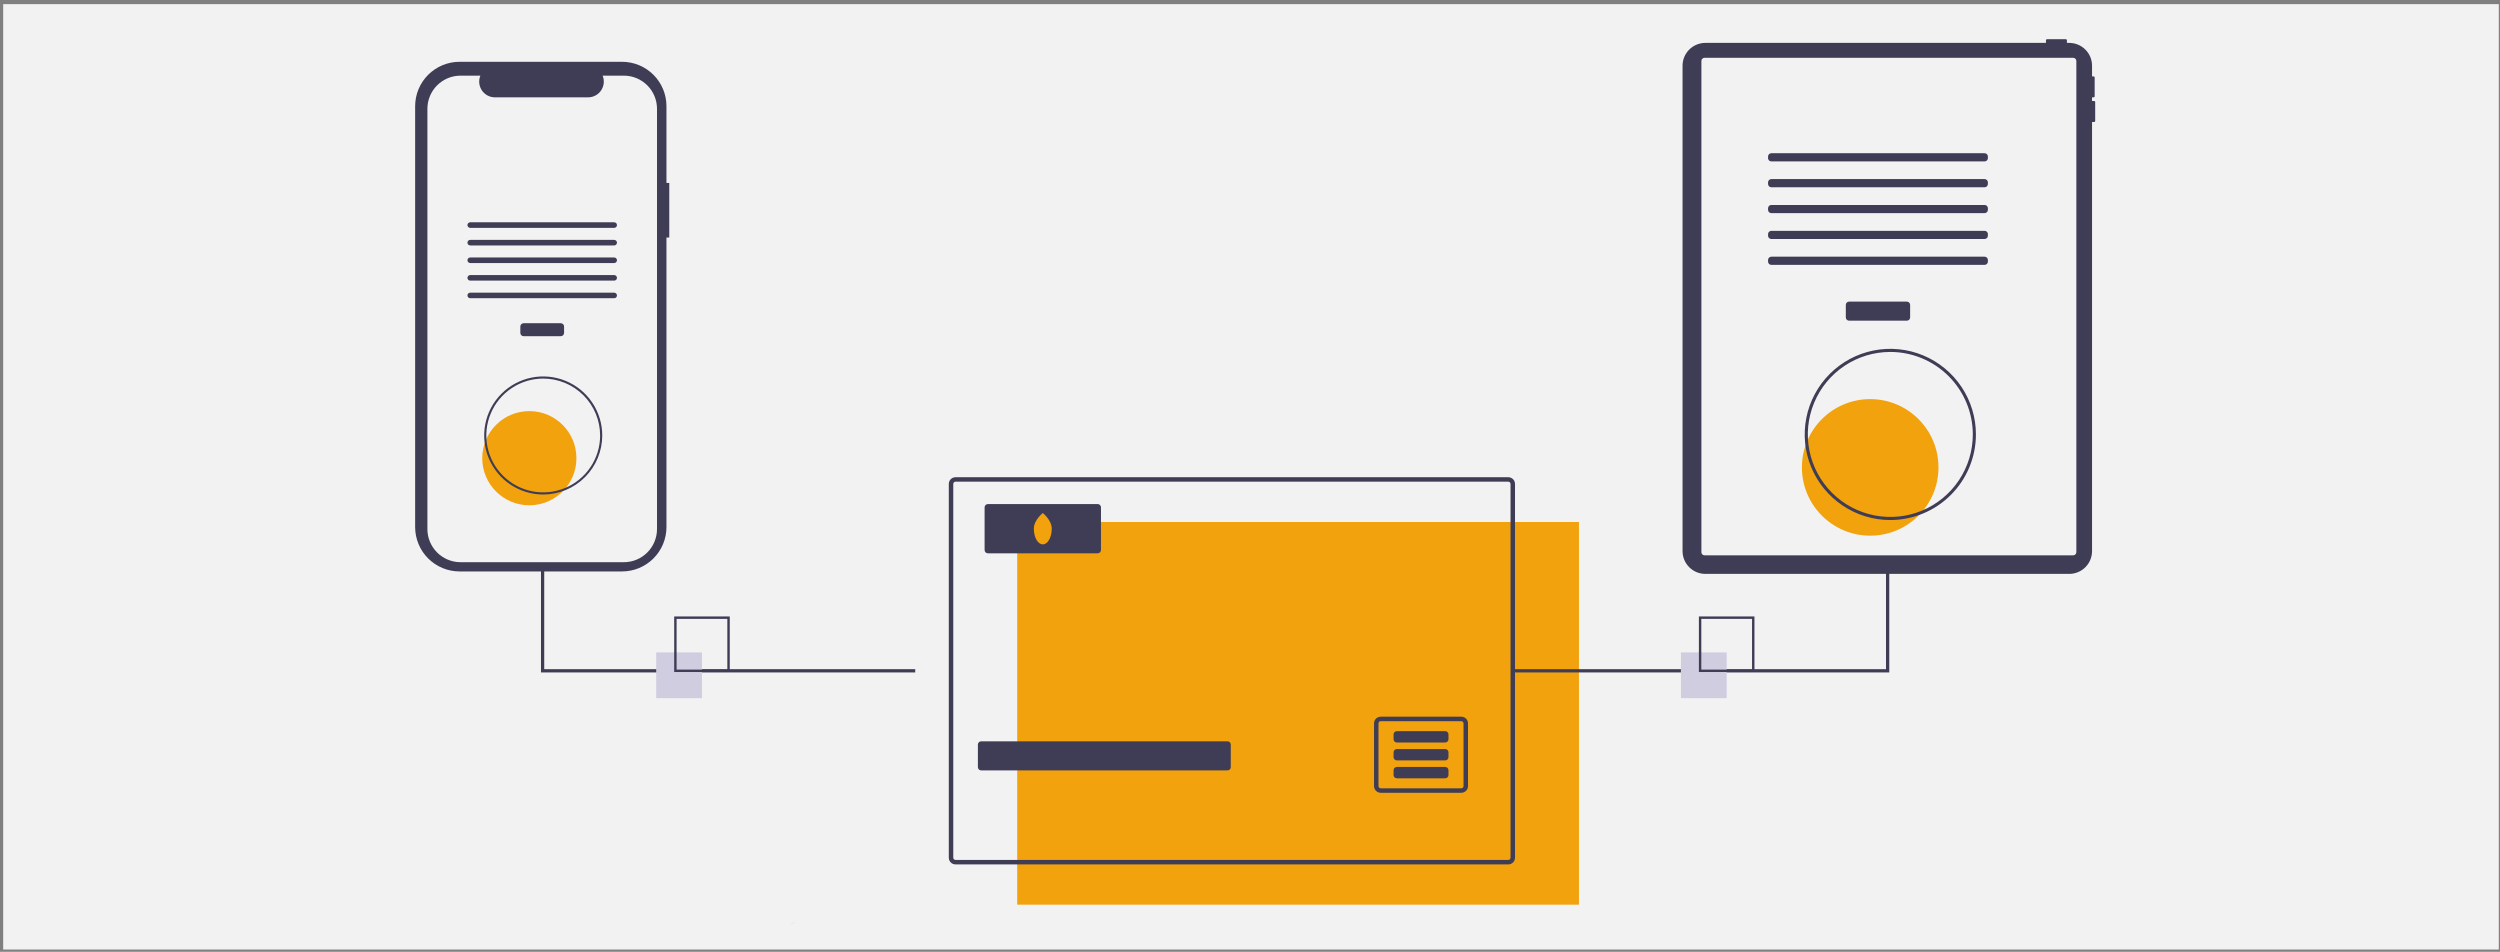 <svg xmlns="http://www.w3.org/2000/svg" width="394" height="150" viewBox="0 0 394 150" fill="none"><rect x="0" y="0" width="394" height="150" fill="#808080" stroke="none"/><g clip-path="url(#clip0_257_946)"><rect x="0.501" y="0.652" width="393.308" height="148.991" fill="#F2F2F2"></rect><path d="M125.239 145.326L124.578 145.597L124.623 145.707L125.284 145.436L125.239 145.326Z" fill="#E6E6E6"></path><g clip-path="url(#clip1_257_946)"><path d="M248.841 82.264H160.311V142.579H248.841V82.264Z" fill="#F2A20C"></path><path d="M237.707 75.21H150.588C150.308 75.21 150.039 75.322 149.84 75.52C149.642 75.719 149.53 75.988 149.53 76.268V135.171C149.53 135.31 149.557 135.448 149.61 135.576C149.664 135.705 149.742 135.821 149.84 135.92C149.938 136.018 150.055 136.096 150.183 136.149C150.312 136.202 150.449 136.23 150.588 136.23H237.707C237.846 136.23 237.984 136.202 238.113 136.149C238.241 136.096 238.358 136.018 238.456 135.92C238.554 135.821 238.632 135.705 238.685 135.576C238.739 135.448 238.766 135.31 238.766 135.171V76.268C238.766 75.988 238.654 75.719 238.456 75.52C238.257 75.322 237.988 75.21 237.707 75.21ZM238.06 135.171C238.06 135.217 238.051 135.263 238.034 135.306C238.016 135.349 237.99 135.388 237.957 135.421C237.925 135.454 237.886 135.48 237.843 135.497C237.8 135.515 237.754 135.524 237.707 135.524H150.588C150.542 135.524 150.496 135.515 150.453 135.497C150.41 135.48 150.371 135.454 150.339 135.421C150.306 135.388 150.28 135.349 150.262 135.306C150.244 135.263 150.235 135.217 150.236 135.171V76.268C150.236 76.175 150.273 76.085 150.339 76.019C150.405 75.953 150.495 75.916 150.588 75.915H237.707C237.801 75.916 237.891 75.953 237.957 76.019C238.023 76.085 238.06 76.175 238.06 76.268V135.171Z" fill="#3F3D56"></path><path d="M193.456 116.83H154.63C154.346 116.83 154.115 117.061 154.115 117.345V120.9C154.115 121.185 154.346 121.415 154.63 121.415H193.456C193.741 121.415 193.972 121.185 193.972 120.9V117.345C193.972 117.061 193.741 116.83 193.456 116.83Z" fill="#3F3D56"></path><path d="M230.3 112.951H217.605C217.465 112.951 217.328 112.978 217.199 113.031C217.071 113.084 216.954 113.162 216.856 113.261C216.758 113.359 216.68 113.476 216.626 113.604C216.573 113.733 216.546 113.87 216.546 114.009V123.884C216.546 124.023 216.573 124.161 216.626 124.289C216.68 124.418 216.758 124.535 216.856 124.633C216.954 124.731 217.071 124.809 217.199 124.862C217.328 124.916 217.465 124.943 217.605 124.943H230.3C230.439 124.943 230.577 124.916 230.705 124.862C230.833 124.809 230.95 124.731 231.048 124.633C231.147 124.535 231.225 124.418 231.278 124.289C231.331 124.161 231.359 124.023 231.359 123.884V114.009C231.359 113.87 231.331 113.733 231.278 113.604C231.225 113.476 231.147 113.359 231.048 113.261C230.95 113.162 230.833 113.084 230.705 113.031C230.577 112.978 230.439 112.951 230.3 112.951ZM230.653 123.884C230.653 123.978 230.615 124.068 230.549 124.134C230.483 124.2 230.393 124.237 230.3 124.237H217.605C217.511 124.237 217.421 124.2 217.355 124.134C217.289 124.068 217.252 123.978 217.252 123.884V114.009C217.251 113.963 217.261 113.917 217.278 113.874C217.296 113.831 217.322 113.792 217.355 113.759C217.387 113.727 217.426 113.701 217.469 113.683C217.512 113.665 217.558 113.656 217.605 113.656H230.3C230.346 113.656 230.392 113.665 230.435 113.683C230.478 113.701 230.517 113.727 230.55 113.759C230.583 113.792 230.609 113.831 230.626 113.874C230.644 113.917 230.653 113.963 230.653 114.009V123.884Z" fill="#3F3D56"></path><path d="M227.765 115.229H220.14C219.855 115.229 219.625 115.46 219.625 115.744V116.505C219.625 116.789 219.855 117.02 220.14 117.02H227.765C228.049 117.02 228.28 116.789 228.28 116.505V115.744C228.28 115.46 228.049 115.229 227.765 115.229Z" fill="#3F3D56"></path><path d="M227.765 118.051H220.14C219.855 118.051 219.625 118.282 219.625 118.566V119.327C219.625 119.611 219.855 119.842 220.14 119.842H227.765C228.049 119.842 228.28 119.611 228.28 119.327V118.566C228.28 118.282 228.049 118.051 227.765 118.051Z" fill="#3F3D56"></path><path d="M227.765 120.873H220.14C219.855 120.873 219.625 121.103 219.625 121.388V122.148C219.625 122.433 219.855 122.663 220.14 122.663H227.765C228.049 122.663 228.28 122.433 228.28 122.148V121.388C228.28 121.103 228.049 120.873 227.765 120.873Z" fill="#3F3D56"></path><path d="M172.999 79.443H155.688C155.404 79.443 155.173 79.673 155.173 79.958V86.687C155.173 86.972 155.404 87.202 155.688 87.202H172.999C173.284 87.202 173.514 86.972 173.514 86.687V79.958C173.514 79.673 173.284 79.443 172.999 79.443Z" fill="#3F3D56"></path><path d="M165.755 83.323C165.755 84.686 165.123 85.791 164.344 85.791C163.565 85.791 162.933 84.686 162.933 83.323C162.933 81.959 164.344 80.853 164.344 80.853C164.344 80.853 165.755 81.959 165.755 83.323Z" fill="#F2A20C"></path><path d="M297.748 47.867H297.233V105.462H238.766V105.977H297.748V47.867Z" fill="#3F3D56"></path><path d="M144.239 105.977H85.257V47.867H85.772V105.462H144.239V105.977Z" fill="#3F3D56"></path><path d="M330.037 15.922H329.707V15.344H329.954C329.998 15.344 330.04 15.326 330.071 15.296C330.102 15.265 330.119 15.223 330.119 15.179V12.208C330.119 12.164 330.102 12.122 330.071 12.091C330.04 12.06 329.998 12.043 329.954 12.043H329.707V10.355C329.707 9.883 329.614 9.416 329.433 8.98C329.252 8.544 328.988 8.147 328.654 7.814C328.32 7.48 327.924 7.215 327.488 7.034C327.052 6.854 326.584 6.761 326.112 6.761H325.745V6.348C325.745 6.304 325.728 6.262 325.697 6.231C325.666 6.2 325.624 6.183 325.58 6.183H322.609C322.565 6.183 322.523 6.2 322.492 6.231C322.461 6.262 322.444 6.304 322.444 6.348V6.761H268.763C268.291 6.761 267.824 6.854 267.388 7.034C266.952 7.215 266.555 7.48 266.222 7.814C265.888 8.147 265.623 8.544 265.442 8.98C265.262 9.416 265.169 9.883 265.169 10.355V86.851C265.169 87.323 265.262 87.79 265.442 88.227C265.623 88.663 265.888 89.059 266.222 89.393C266.555 89.727 266.952 89.991 267.388 90.172C267.824 90.353 268.291 90.445 268.763 90.445H326.112C326.584 90.445 327.052 90.353 327.488 90.172C327.924 89.991 328.32 89.727 328.654 89.393C328.988 89.059 329.252 88.663 329.433 88.227C329.614 87.79 329.707 87.323 329.707 86.851V19.223H330.037C330.081 19.223 330.123 19.205 330.153 19.174C330.184 19.143 330.202 19.102 330.202 19.058V16.087C330.202 16.065 330.198 16.044 330.189 16.023C330.181 16.003 330.169 15.985 330.153 15.97C330.138 15.955 330.12 15.942 330.1 15.934C330.08 15.926 330.058 15.922 330.037 15.922Z" fill="#3F3D56"></path><path d="M326.741 9.112H268.63C268.359 9.112 268.14 9.332 268.14 9.603V87.026C268.14 87.297 268.359 87.517 268.63 87.517H326.741C327.012 87.517 327.231 87.297 327.231 87.026V9.603C327.231 9.332 327.012 9.112 326.741 9.112Z" fill="#F2F2F2"></path><path d="M300.521 47.537H291.415C291.13 47.537 290.9 47.768 290.9 48.053V50.026C290.9 50.311 291.13 50.541 291.415 50.541H300.521C300.806 50.541 301.037 50.311 301.037 50.026V48.053C301.037 47.768 300.806 47.537 300.521 47.537Z" fill="#3F3D56"></path><path d="M312.777 24.149H279.16C278.875 24.149 278.645 24.38 278.645 24.664V24.922C278.645 25.206 278.875 25.437 279.16 25.437H312.777C313.061 25.437 313.292 25.206 313.292 24.922V24.664C313.292 24.38 313.061 24.149 312.777 24.149Z" fill="#3F3D56"></path><path d="M312.777 28.226H279.16C278.875 28.226 278.645 28.457 278.645 28.741V28.998C278.645 29.283 278.875 29.514 279.16 29.514H312.777C313.061 29.514 313.292 29.283 313.292 28.998V28.741C313.292 28.457 313.061 28.226 312.777 28.226Z" fill="#3F3D56"></path><path d="M312.777 32.303H279.16C278.875 32.303 278.645 32.533 278.645 32.818V33.075C278.645 33.359 278.875 33.59 279.16 33.59H312.777C313.061 33.59 313.292 33.359 313.292 33.075V32.818C313.292 32.533 313.061 32.303 312.777 32.303Z" fill="#3F3D56"></path><path d="M312.777 36.38H279.16C278.875 36.38 278.645 36.611 278.645 36.895V37.152C278.645 37.437 278.875 37.667 279.16 37.667H312.777C313.061 37.667 313.292 37.437 313.292 37.152V36.895C313.292 36.611 313.061 36.38 312.777 36.38Z" fill="#3F3D56"></path><path d="M312.777 40.456H279.16C278.875 40.456 278.645 40.687 278.645 40.972V41.229C278.645 41.513 278.875 41.744 279.16 41.744H312.777C313.061 41.744 313.292 41.513 313.292 41.229V40.972C313.292 40.687 313.061 40.456 312.777 40.456Z" fill="#3F3D56"></path><path d="M294.742 84.421C300.685 84.421 305.503 79.603 305.503 73.66C305.503 67.717 300.685 62.899 294.742 62.899C288.799 62.899 283.981 67.717 283.981 73.66C283.981 79.603 288.799 84.421 294.742 84.421Z" fill="#F2A20C"></path><path d="M297.913 81.96C295.245 81.96 292.637 81.169 290.418 79.686C288.199 78.204 286.47 76.097 285.449 73.631C284.427 71.166 284.16 68.453 284.681 65.836C285.201 63.219 286.486 60.815 288.373 58.928C290.26 57.041 292.664 55.756 295.281 55.236C297.898 54.715 300.611 54.982 303.077 56.003C305.542 57.025 307.649 58.754 309.131 60.972C310.614 63.191 311.405 65.8 311.405 68.468C311.401 72.045 309.978 75.475 307.449 78.004C304.92 80.533 301.49 81.956 297.913 81.96ZM297.913 55.467C295.342 55.467 292.828 56.229 290.69 57.658C288.552 59.087 286.886 61.117 285.902 63.493C284.918 65.868 284.66 68.483 285.162 71.004C285.664 73.526 286.902 75.843 288.72 77.661C290.538 79.48 292.855 80.718 295.377 81.219C297.899 81.721 300.513 81.464 302.889 80.48C305.264 79.496 307.295 77.829 308.724 75.691C310.152 73.553 310.915 71.04 310.915 68.468C310.911 65.021 309.54 61.717 307.102 59.279C304.665 56.842 301.36 55.471 297.913 55.467Z" fill="#3F3D56"></path><path d="M105.476 28.826H105.034V16.736C105.034 15.818 104.853 14.908 104.502 14.059C104.15 13.21 103.635 12.438 102.985 11.789C102.335 11.139 101.564 10.623 100.715 10.272C99.866 9.92 98.956 9.739 98.037 9.739H72.424C71.505 9.739 70.595 9.92 69.746 10.272C68.897 10.623 68.126 11.139 67.476 11.789C66.826 12.438 66.311 13.21 65.959 14.059C65.607 14.908 65.426 15.818 65.426 16.736V83.062C65.426 83.981 65.607 84.89 65.959 85.739C66.311 86.588 66.826 87.36 67.476 88.009C68.126 88.659 68.897 89.174 69.746 89.526C70.595 89.878 71.505 90.059 72.424 90.059H98.037C98.956 90.059 99.866 89.878 100.715 89.526C101.564 89.174 102.335 88.659 102.985 88.009C103.635 87.36 104.15 86.588 104.502 85.739C104.853 84.89 105.034 83.981 105.034 83.062V37.432H105.476V28.826Z" fill="#3F3D56"></path><path d="M103.544 17.148V83.376C103.545 84.762 102.994 86.091 102.014 87.071C101.035 88.051 99.706 88.602 98.32 88.602H72.582C71.196 88.602 69.867 88.051 68.888 87.071C67.908 86.091 67.357 84.762 67.358 83.376V17.148C67.358 15.762 67.908 14.433 68.888 13.453C69.868 12.473 71.197 11.923 72.582 11.923H75.705C75.551 12.3 75.493 12.709 75.534 13.114C75.576 13.519 75.716 13.907 75.943 14.245C76.171 14.583 76.477 14.86 76.837 15.051C77.196 15.242 77.597 15.342 78.004 15.342H92.678C93.085 15.342 93.485 15.242 93.845 15.051C94.204 14.86 94.511 14.583 94.738 14.245C94.965 13.907 95.105 13.519 95.147 13.114C95.189 12.709 95.13 12.3 94.976 11.923H98.32C99.705 11.923 101.034 12.473 102.014 13.453C102.994 14.433 103.544 15.762 103.544 17.148Z" fill="#F2F2F2"></path><path d="M88.383 50.941H82.519C82.234 50.941 82.004 51.172 82.004 51.456V52.469C82.004 52.754 82.234 52.984 82.519 52.984H88.383C88.668 52.984 88.898 52.754 88.898 52.469V51.456C88.898 51.172 88.668 50.941 88.383 50.941Z" fill="#3F3D56"></path><path d="M96.796 35.034H74.106C73.865 35.034 73.668 35.23 73.668 35.471C73.668 35.713 73.865 35.909 74.106 35.909H96.796C97.038 35.909 97.234 35.713 97.234 35.471C97.234 35.23 97.038 35.034 96.796 35.034Z" fill="#3F3D56"></path><path d="M96.796 37.806H74.106C73.865 37.806 73.668 38.002 73.668 38.244C73.668 38.486 73.865 38.682 74.106 38.682H96.796C97.038 38.682 97.234 38.486 97.234 38.244C97.234 38.002 97.038 37.806 96.796 37.806Z" fill="#3F3D56"></path><path d="M96.796 40.579H74.106C73.865 40.579 73.668 40.775 73.668 41.017C73.668 41.259 73.865 41.455 74.106 41.455H96.796C97.038 41.455 97.234 41.259 97.234 41.017C97.234 40.775 97.038 40.579 96.796 40.579Z" fill="#3F3D56"></path><path d="M96.796 43.352H74.106C73.865 43.352 73.668 43.548 73.668 43.79C73.668 44.032 73.865 44.228 74.106 44.228H96.796C97.038 44.228 97.234 44.032 97.234 43.79C97.234 43.548 97.038 43.352 96.796 43.352Z" fill="#3F3D56"></path><path d="M96.796 46.125H74.106C73.865 46.125 73.668 46.321 73.668 46.563C73.668 46.805 73.865 47.001 74.106 47.001H96.796C97.038 47.001 97.234 46.805 97.234 46.563C97.234 46.321 97.038 46.125 96.796 46.125Z" fill="#3F3D56"></path><path d="M83.424 79.633C87.522 79.633 90.845 76.31 90.845 72.212C90.845 68.113 87.522 64.79 83.424 64.79C79.325 64.79 76.002 68.113 76.002 72.212C76.002 76.31 79.325 79.633 83.424 79.633Z" fill="#F2A20C"></path><path d="M85.611 77.936C83.771 77.936 81.972 77.39 80.442 76.368C78.912 75.345 77.719 73.892 77.015 72.192C76.311 70.492 76.126 68.621 76.485 66.816C76.844 65.011 77.731 63.353 79.032 62.052C80.333 60.751 81.991 59.864 83.796 59.505C85.601 59.146 87.472 59.331 89.172 60.035C90.872 60.739 92.325 61.932 93.347 63.462C94.37 64.992 94.916 66.791 94.916 68.631C94.913 71.098 93.932 73.463 92.187 75.207C90.443 76.952 88.078 77.933 85.611 77.936ZM85.611 59.665C83.838 59.665 82.104 60.191 80.63 61.176C79.155 62.161 78.006 63.562 77.328 65.2C76.649 66.838 76.471 68.641 76.817 70.38C77.163 72.12 78.017 73.717 79.271 74.971C80.525 76.225 82.123 77.079 83.862 77.425C85.601 77.771 87.404 77.593 89.042 76.915C90.681 76.236 92.081 75.087 93.066 73.612C94.051 72.138 94.577 70.404 94.577 68.631C94.575 66.254 93.629 63.975 91.948 62.294C90.267 60.613 87.988 59.668 85.611 59.665Z" fill="#3F3D56"></path><path d="M110.63 102.819H103.418V110.031H110.63V102.819Z" fill="#D0CDE1"></path><path d="M115.009 105.91H106.252V97.153H115.009V105.91ZM106.632 105.529H114.628V97.534H106.632V105.529Z" fill="#3F3D56"></path><path d="M272.124 102.819H264.912V110.031H272.124V102.819Z" fill="#D0CDE1"></path><path d="M276.503 105.91H267.745V97.153H276.503V105.91ZM268.126 105.529H276.122V97.534H268.126V105.529Z" fill="#3F3D56"></path></g></g><defs><clipPath id="clip0_257_946"><rect width="393.308" height="148.991" fill="white" transform="translate(0.501 0.652)"></rect></clipPath><clipPath id="clip1_257_946"><rect width="264.776" height="136.395" fill="white" transform="translate(65.426 6.183)"></rect></clipPath></defs></svg>